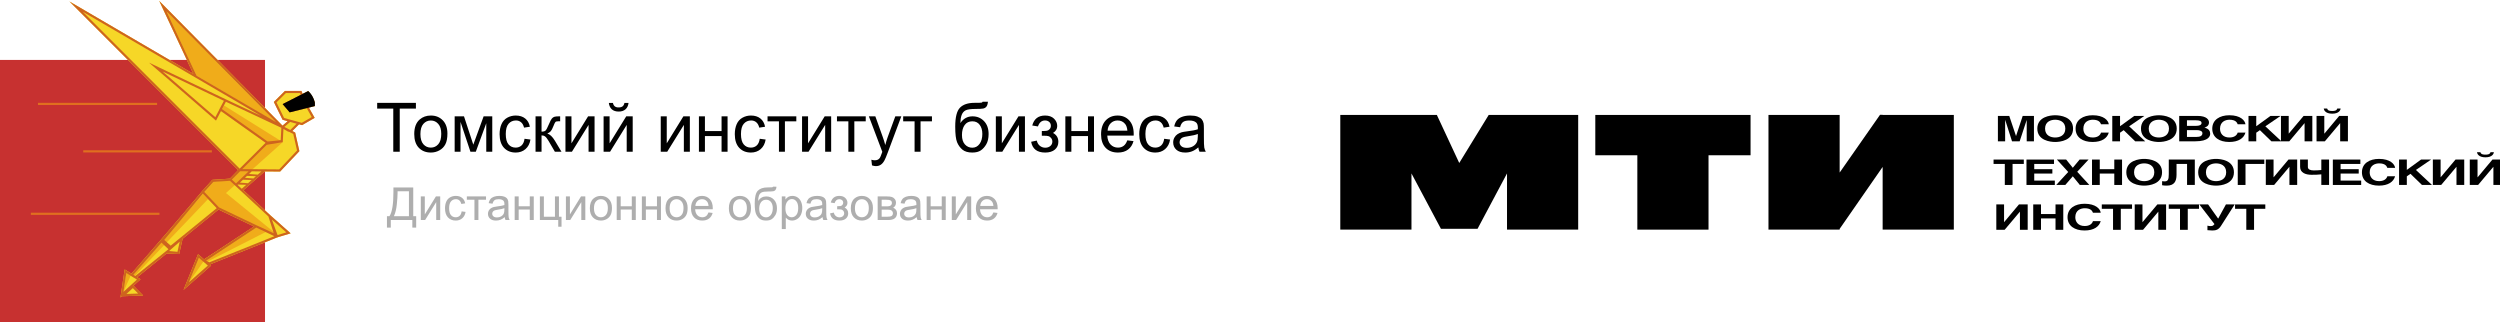 <?xml version="1.0" encoding="UTF-8"?> <svg xmlns="http://www.w3.org/2000/svg" width="659" height="85" viewBox="0 0 659 85" fill="none"> <g clip-path="url(#clip0_15_5)"> <g clip-path="url(#clip1_15_5)"> <path d="M69.858 15.796H-0.255V85.17H69.858V15.796Z" fill="#C73130"></path> <path fill-rule="evenodd" clip-rule="evenodd" d="M53.098 50.623L53.092 50.617L53.465 50.184L53.473 50.193L55.981 47.402L60.602 47.092L62.504 45.139H62.488L62.769 44.859L18.293 0.379L50.953 19.453L41.959 0.219L74.473 33.119L75.83 31.949L74.484 31.581L72.18 26.881L75.105 23.969H79.466L79.766 24.755L81.243 24.001C82.248 25.114 82.979 26.41 83.167 27.913L81.417 28.352L82.946 31.07L79.633 32.989L78.831 32.77L77.046 34.54L77.811 34.939L78.92 39.848L73.845 45.221L69.757 45.19L64.143 50.145L71.197 56.691L76.618 61.507L73.103 62.57L73.127 62.647L73.026 62.599L55.326 69.702L55.658 69.989L48.376 76.413L52.202 67.007L53.794 68.381L66.943 59.695L57.592 55.231L48.135 62.932L47.23 66.967L43.897 66.828L36.168 73.075L37.044 73.618L35.181 75.309L37.733 77.898L32.117 78.091L31.749 78.426L32.864 71.028L34.652 72.135C41.039 64.831 46.812 58.141 53.098 50.623Z" fill="#F6D727"></path> <path fill-rule="evenodd" clip-rule="evenodd" d="M51.823 19.959L43.877 2.969L73.114 32.593L51.823 19.959Z" fill="#F0AC1A"></path> <path fill-rule="evenodd" clip-rule="evenodd" d="M58.256 29.274L59.031 27.791L74.536 37.472L59.563 50.887L73.16 61.959L70.65 60.849L54.767 68.922L53.611 68.976L49.819 74.381L52.431 67.957L53.793 68.381L67.597 59.498L57.132 54.869L54.846 52.464L35.155 73.117L34.44 72.674L32.553 76.925L33.299 71.967L35.214 72.242L56.25 47.953L61.138 47.358L70.023 37.636L58.256 29.274Z" fill="#F0AC1A"></path> <path fill-rule="evenodd" clip-rule="evenodd" d="M73.991 36.956L74.163 33.684L59.539 26.817L58.522 28.765L70.541 37.307L73.991 36.956ZM53.098 50.623L53.092 50.617L53.465 50.184L53.473 50.193L55.981 47.402L60.602 47.092L62.504 45.139H62.488L62.769 44.859L18.293 0.379L50.953 19.453L41.959 0.219L74.473 33.119L75.83 31.949L74.484 31.581L72.18 26.881L75.105 23.969H79.466L79.766 24.755L81.243 24.001C82.248 25.114 82.979 26.41 83.167 27.913L81.417 28.352L82.946 31.07L79.633 32.989L78.831 32.77L77.046 34.54L77.811 34.939L78.92 39.848L73.845 45.221L69.757 45.19L64.143 50.145L71.197 56.691L76.618 61.507L73.103 62.57L73.127 62.647L73.026 62.599L55.326 69.702L55.658 69.989L48.376 76.413L52.202 67.007L53.794 68.381L66.943 59.695L57.592 55.231L48.135 62.932L47.23 66.967L43.897 66.828L36.168 73.075L37.044 73.618L35.181 75.309L37.733 77.898L32.117 78.091L31.749 78.426L32.864 71.028L34.652 72.135C41.039 64.831 46.812 58.141 53.098 50.623ZM63.294 45.143L61.138 47.357L62.209 48.35L65.543 45.16L63.294 45.143ZM66.36 45.166L65.637 45.858L67.944 46.032L68.903 45.185L66.36 45.166ZM76.623 34.96L77.31 35.319L78.295 39.677L73.597 44.651L63.858 44.58L70.292 38.174L74.536 37.472L74.719 33.989L76.174 34.839L75.943 34.605L76.622 34.961L76.623 34.96ZM74.962 33.45L76.517 34.264L78.181 32.611L76.482 32.139L74.962 33.45ZM80.842 28.495L82.172 30.86L79.552 32.378L74.886 31.102L72.875 26.996L75.343 24.539H79.073L79.254 25.016L74.504 27.441L76.362 29.621L80.842 28.495ZM68.836 30.554L59.463 26.153L39.286 16.512C45.17 21.608 51.056 26.701 56.939 31.799L58.256 29.274L70.022 37.636L63.173 44.456L21.811 3.091L68.836 30.554ZM59.021 26.571L57.763 28.924L57.785 28.94L56.766 30.894L42.853 18.846L59.021 26.571ZM43.877 2.969L72.741 32.176L51.822 19.959L43.877 2.969ZM67.473 46.447L65.107 46.366L64.575 46.874L66.799 47.042L67.473 46.447ZM66.331 47.455L64.05 47.377L63.253 48.139L65.376 48.299L66.331 47.455ZM64.895 48.722L62.722 48.648L62.627 48.739L63.724 49.757L64.895 48.722ZM63.713 50.524L62.214 49.133H62.214L61.795 48.746H61.796L60.626 47.66L56.25 47.953L53.866 50.606L57.721 54.663L67.495 59.33L72.153 61.466L70.756 57.06L63.713 50.524ZM53.098 50.623L53.26 50.429L53.098 50.623ZM72.327 62.267L67.541 59.981L54.336 68.704L55.199 69.139L72.327 62.267ZM75.478 61.258L71.664 57.87L73.16 61.959L75.478 61.258ZM52.431 67.957L49.819 74.382L54.791 69.994L52.431 67.957ZM35.011 75.946L33.338 77.479L36.417 77.374L35.011 75.946ZM33.299 71.967L32.553 76.924L36.1 73.702L33.299 71.967ZM35.143 72.44L35.655 72.756L44.399 65.689L42.563 63.956L35.143 72.44ZM47.374 63.715L44.571 66.166L46.777 66.377L47.374 63.715ZM53.493 51.038L43.288 63.244L44.994 64.754L57.132 54.87L53.493 51.038Z" fill="#CE641E"></path> <path fill-rule="evenodd" clip-rule="evenodd" d="M83.167 27.912C82.927 26.212 82.285 24.907 81.243 24L74.503 27.44L76.362 29.62L83.167 27.912Z" fill="black"></path> <path d="M41.407 27.108H10.013V27.679H41.407V27.108Z" fill="#E06F1F"></path> <path d="M55.849 39.611H21.943V40.181H55.849V39.611Z" fill="#E06F1F"></path> <path d="M42.035 56.072H8.13V56.642H42.035V56.072Z" fill="#E06F1F"></path> </g> <path d="M103.667 40V28.636H99.422V27.115H109.635V28.636H105.372V40H103.667ZM109.195 35.333C109.195 33.605 109.676 32.324 110.637 31.492C111.439 30.801 112.418 30.455 113.572 30.455C114.855 30.455 115.904 30.877 116.719 31.721C117.533 32.559 117.94 33.719 117.94 35.201C117.94 36.402 117.759 37.349 117.396 38.04C117.038 38.726 116.514 39.259 115.822 39.64C115.137 40.02 114.387 40.211 113.572 40.211C112.266 40.211 111.208 39.792 110.399 38.954C109.597 38.116 109.195 36.909 109.195 35.333ZM110.821 35.333C110.821 36.528 111.082 37.425 111.604 38.023C112.125 38.614 112.781 38.91 113.572 38.91C114.357 38.91 115.011 38.611 115.532 38.014C116.054 37.416 116.314 36.505 116.314 35.28C116.314 34.126 116.051 33.253 115.523 32.661C115.002 32.063 114.352 31.765 113.572 31.765C112.781 31.765 112.125 32.06 111.604 32.652C111.082 33.244 110.821 34.138 110.821 35.333ZM119.848 30.666H122.309L124.761 38.137L127.485 30.666H129.762V40H128.18V32.485L125.42 40H124.005L121.395 32.125V40H119.848V30.666ZM138.27 36.581L139.825 36.783C139.655 37.855 139.219 38.696 138.516 39.306C137.818 39.909 136.96 40.211 135.94 40.211C134.663 40.211 133.635 39.795 132.855 38.963C132.082 38.125 131.695 36.927 131.695 35.368C131.695 34.36 131.862 33.478 132.196 32.723C132.53 31.967 133.037 31.401 133.717 31.026C134.402 30.645 135.146 30.455 135.949 30.455C136.963 30.455 137.792 30.713 138.437 31.229C139.081 31.738 139.494 32.465 139.676 33.408L138.138 33.645C137.991 33.019 137.73 32.547 137.355 32.23C136.986 31.914 136.538 31.756 136.011 31.756C135.214 31.756 134.566 32.043 134.068 32.617C133.57 33.185 133.321 34.088 133.321 35.324C133.321 36.578 133.562 37.489 134.042 38.058C134.522 38.626 135.149 38.91 135.923 38.91C136.544 38.91 137.062 38.72 137.479 38.339C137.895 37.958 138.158 37.372 138.27 36.581ZM141.17 30.666H142.752V34.7C143.256 34.7 143.607 34.603 143.807 34.41C144.012 34.217 144.311 33.654 144.703 32.723C145.014 31.984 145.266 31.498 145.459 31.264C145.652 31.029 145.875 30.871 146.127 30.789C146.379 30.707 146.783 30.666 147.34 30.666H147.656V31.976L147.217 31.967C146.801 31.967 146.534 32.028 146.417 32.151C146.294 32.28 146.106 32.664 145.854 33.303C145.614 33.912 145.395 34.334 145.195 34.568C144.996 34.803 144.688 35.017 144.272 35.21C144.952 35.392 145.62 36.024 146.276 37.108L148.008 40H146.268L144.58 37.108C144.234 36.528 143.933 36.148 143.675 35.966C143.417 35.778 143.109 35.685 142.752 35.685V40H141.17V30.666ZM149.054 30.666H150.636V37.785L155.021 30.666H156.727V40H155.145V32.925L150.759 40H149.054V30.666ZM159.108 30.666H160.69V37.785L165.076 30.666H166.781V40H165.199V32.925L160.813 40H159.108V30.666ZM164.602 27.133H165.683C165.595 27.865 165.325 28.428 164.874 28.82C164.429 29.213 163.834 29.409 163.09 29.409C162.34 29.409 161.739 29.216 161.288 28.829C160.843 28.436 160.576 27.871 160.488 27.133H161.569C161.651 27.531 161.812 27.83 162.053 28.029C162.299 28.223 162.627 28.319 163.037 28.319C163.512 28.319 163.869 28.226 164.109 28.038C164.355 27.845 164.52 27.543 164.602 27.133ZM174.173 30.666H175.755V37.785L180.141 30.666H181.846V40H180.264V32.925L175.878 40H174.173V30.666ZM184.236 30.666H185.818V34.551H190.204V30.666H191.786V40H190.204V35.86H185.818V40H184.236V30.666ZM200.268 36.581L201.823 36.783C201.653 37.855 201.217 38.696 200.514 39.306C199.816 39.909 198.958 40.211 197.938 40.211C196.661 40.211 195.633 39.795 194.854 38.963C194.08 38.125 193.693 36.927 193.693 35.368C193.693 34.36 193.86 33.478 194.194 32.723C194.528 31.967 195.035 31.401 195.715 31.026C196.4 30.645 197.145 30.455 197.947 30.455C198.961 30.455 199.79 30.713 200.435 31.229C201.079 31.738 201.492 32.465 201.674 33.408L200.136 33.645C199.989 33.019 199.729 32.547 199.354 32.23C198.984 31.914 198.536 31.756 198.009 31.756C197.212 31.756 196.564 32.043 196.066 32.617C195.568 33.185 195.319 34.088 195.319 35.324C195.319 36.578 195.56 37.489 196.04 38.058C196.521 38.626 197.147 38.91 197.921 38.91C198.542 38.91 199.061 38.72 199.477 38.339C199.893 37.958 200.156 37.372 200.268 36.581ZM202.324 30.666H209.909V31.976H206.903V40H205.33V31.976H202.324V30.666ZM211.421 30.666H213.003V37.785L217.389 30.666H219.094V40H217.512V32.925L213.126 40H211.421V30.666ZM220.623 30.666H228.208V31.976H225.202V40H223.629V31.976H220.623V30.666ZM229.86 43.595L229.685 42.109C230.03 42.203 230.332 42.25 230.59 42.25C230.941 42.25 231.223 42.191 231.434 42.074C231.645 41.957 231.817 41.793 231.952 41.582C232.052 41.424 232.213 41.031 232.436 40.404C232.465 40.316 232.512 40.188 232.576 40.018L229.034 30.666H230.739L232.682 36.071C232.934 36.757 233.159 37.477 233.358 38.233C233.54 37.507 233.757 36.798 234.009 36.106L236.004 30.666H237.586L234.035 40.158C233.654 41.184 233.358 41.89 233.147 42.276C232.866 42.798 232.544 43.179 232.181 43.419C231.817 43.665 231.384 43.788 230.88 43.788C230.575 43.788 230.235 43.724 229.86 43.595ZM238.078 30.666H245.663V31.976H242.657V40H241.084V31.976H238.078V30.666ZM259.022 26.808L260.42 26.825C260.355 27.452 260.215 27.889 259.998 28.135C259.787 28.381 259.512 28.539 259.172 28.609C258.838 28.68 258.179 28.715 257.194 28.715C255.888 28.715 254.997 28.841 254.522 29.093C254.048 29.345 253.705 29.749 253.494 30.306C253.289 30.856 253.175 31.568 253.151 32.441C253.55 31.85 254.016 31.407 254.549 31.114C255.082 30.815 255.683 30.666 256.351 30.666C257.575 30.666 258.589 31.088 259.392 31.932C260.194 32.77 260.596 33.906 260.596 35.342C260.596 36.432 260.394 37.325 259.989 38.023C259.585 38.72 259.104 39.259 258.548 39.64C257.997 40.02 257.244 40.211 256.289 40.211C255.182 40.211 254.32 39.959 253.705 39.455C253.09 38.945 252.618 38.295 252.29 37.504C251.962 36.713 251.798 35.336 251.798 33.373C251.798 30.906 252.214 29.245 253.046 28.39C253.884 27.534 255.17 27.106 256.904 27.106C257.982 27.106 258.595 27.089 258.741 27.054C258.888 27.019 258.981 26.936 259.022 26.808ZM258.943 35.298C258.943 34.325 258.712 33.528 258.249 32.907C257.792 32.286 257.145 31.976 256.307 31.976C255.434 31.976 254.76 32.304 254.285 32.96C253.811 33.616 253.573 34.492 253.573 35.588C253.573 36.672 253.834 37.501 254.355 38.075C254.883 38.649 255.53 38.937 256.298 38.937C257.083 38.937 257.719 38.605 258.205 37.943C258.697 37.275 258.943 36.394 258.943 35.298ZM262.503 30.666H264.085V37.785L268.471 30.666H270.176V40H268.594V32.925L264.208 40H262.503V30.666ZM274.623 35.781V34.542C275.291 34.536 275.745 34.51 275.985 34.463C276.231 34.416 276.463 34.275 276.68 34.041C276.896 33.807 277.005 33.514 277.005 33.162C277.005 32.734 276.861 32.395 276.574 32.143C276.293 31.885 275.927 31.756 275.476 31.756C274.585 31.756 273.961 32.28 273.604 33.329L272.101 33.083C272.569 31.331 273.7 30.455 275.493 30.455C276.489 30.455 277.269 30.727 277.831 31.273C278.399 31.817 278.684 32.468 278.684 33.224C278.684 33.985 278.314 34.592 277.576 35.043C278.045 35.295 278.396 35.617 278.631 36.01C278.865 36.397 278.982 36.856 278.982 37.39C278.982 38.227 278.678 38.907 278.068 39.429C277.459 39.95 276.606 40.211 275.511 40.211C273.384 40.211 272.15 39.265 271.811 37.372L273.296 37.056C273.431 37.653 273.703 38.116 274.113 38.444C274.529 38.773 275.004 38.937 275.537 38.937C276.07 38.937 276.513 38.787 276.864 38.488C277.222 38.184 277.4 37.797 277.4 37.328C277.4 36.965 277.289 36.648 277.066 36.379C276.844 36.109 276.606 35.942 276.354 35.878C276.103 35.808 275.646 35.773 274.983 35.773C274.931 35.773 274.811 35.775 274.623 35.781ZM280.828 30.666H282.41V34.551H286.796V30.666H288.378V40H286.796V35.86H282.41V40H280.828V30.666ZM297.158 36.994L298.793 37.196C298.535 38.151 298.058 38.893 297.36 39.42C296.663 39.947 295.772 40.211 294.688 40.211C293.323 40.211 292.239 39.792 291.437 38.954C290.64 38.11 290.241 36.93 290.241 35.412C290.241 33.842 290.646 32.623 291.454 31.756C292.263 30.889 293.312 30.455 294.601 30.455C295.849 30.455 296.868 30.88 297.659 31.73C298.45 32.579 298.846 33.774 298.846 35.315C298.846 35.409 298.843 35.55 298.837 35.737H291.876C291.935 36.763 292.225 37.548 292.746 38.093C293.268 38.638 293.918 38.91 294.697 38.91C295.277 38.91 295.772 38.758 296.183 38.453C296.593 38.148 296.918 37.662 297.158 36.994ZM291.964 34.437H297.176C297.105 33.651 296.906 33.062 296.578 32.67C296.074 32.06 295.421 31.756 294.618 31.756C293.892 31.756 293.279 31.999 292.781 32.485C292.289 32.972 292.017 33.622 291.964 34.437ZM306.879 36.581L308.435 36.783C308.265 37.855 307.828 38.696 307.125 39.306C306.428 39.909 305.569 40.211 304.55 40.211C303.272 40.211 302.244 39.795 301.465 38.963C300.691 38.125 300.305 36.927 300.305 35.368C300.305 34.36 300.472 33.478 300.806 32.723C301.14 31.967 301.646 31.401 302.326 31.026C303.012 30.645 303.756 30.455 304.559 30.455C305.572 30.455 306.401 30.713 307.046 31.229C307.69 31.738 308.104 32.465 308.285 33.408L306.747 33.645C306.601 33.019 306.34 32.547 305.965 32.23C305.596 31.914 305.147 31.756 304.62 31.756C303.823 31.756 303.176 32.043 302.678 32.617C302.18 33.185 301.931 34.088 301.931 35.324C301.931 36.578 302.171 37.489 302.651 38.058C303.132 38.626 303.759 38.91 304.532 38.91C305.153 38.91 305.672 38.72 306.088 38.339C306.504 37.958 306.768 37.372 306.879 36.581ZM315.879 38.849C315.293 39.347 314.728 39.698 314.183 39.903C313.644 40.108 313.063 40.211 312.442 40.211C311.417 40.211 310.629 39.962 310.078 39.464C309.527 38.96 309.252 38.318 309.252 37.539C309.252 37.082 309.354 36.666 309.56 36.291C309.771 35.91 310.043 35.605 310.377 35.377C310.717 35.148 311.098 34.976 311.52 34.858C311.83 34.776 312.299 34.697 312.926 34.621C314.203 34.469 315.144 34.287 315.747 34.076C315.753 33.859 315.756 33.722 315.756 33.663C315.756 33.019 315.606 32.565 315.308 32.301C314.903 31.943 314.303 31.765 313.506 31.765C312.762 31.765 312.211 31.896 311.854 32.16C311.502 32.418 311.241 32.878 311.071 33.54L309.524 33.329C309.665 32.667 309.896 32.134 310.219 31.73C310.541 31.319 311.007 31.006 311.616 30.789C312.226 30.566 312.932 30.455 313.734 30.455C314.531 30.455 315.179 30.549 315.677 30.736C316.175 30.924 316.541 31.161 316.775 31.448C317.01 31.73 317.174 32.087 317.268 32.52C317.32 32.79 317.347 33.276 317.347 33.98V36.089C317.347 37.56 317.379 38.491 317.443 38.884C317.514 39.27 317.648 39.643 317.848 40H316.195C316.031 39.672 315.926 39.288 315.879 38.849ZM315.747 35.315C315.173 35.55 314.312 35.749 313.163 35.913C312.513 36.007 312.053 36.112 311.783 36.23C311.514 36.347 311.306 36.52 311.159 36.748C311.013 36.971 310.939 37.22 310.939 37.495C310.939 37.917 311.098 38.269 311.414 38.55C311.736 38.831 312.205 38.972 312.82 38.972C313.43 38.972 313.972 38.84 314.446 38.576C314.921 38.307 315.27 37.94 315.492 37.477C315.662 37.12 315.747 36.593 315.747 35.895V35.315Z" fill="black"></path> <path d="M103.705 49.41H108.932V56.986H109.705V60.004H108.691V58H103.014V60.004H102V56.986H102.668C103.359 55.943 103.705 53.836 103.705 50.664V49.41ZM107.795 50.424H104.801V50.863C104.801 51.594 104.734 52.594 104.602 53.863C104.473 55.129 104.217 56.17 103.834 56.986H107.795V50.424ZM110.924 51.777H111.979V56.523L114.902 51.777H116.039V58H114.984V53.283L112.061 58H110.924V51.777ZM121.688 55.721L122.725 55.855C122.611 56.57 122.32 57.131 121.852 57.537C121.387 57.94 120.814 58.141 120.135 58.141C119.283 58.141 118.598 57.863 118.078 57.309C117.562 56.75 117.305 55.951 117.305 54.912C117.305 54.24 117.416 53.652 117.639 53.148C117.861 52.645 118.199 52.268 118.652 52.018C119.109 51.764 119.605 51.637 120.141 51.637C120.816 51.637 121.369 51.809 121.799 52.152C122.229 52.492 122.504 52.977 122.625 53.605L121.6 53.764C121.502 53.346 121.328 53.031 121.078 52.82C120.832 52.609 120.533 52.504 120.182 52.504C119.65 52.504 119.219 52.695 118.887 53.078C118.555 53.457 118.389 54.059 118.389 54.883C118.389 55.719 118.549 56.326 118.869 56.705C119.189 57.084 119.607 57.273 120.123 57.273C120.537 57.273 120.883 57.147 121.16 56.893C121.438 56.639 121.613 56.248 121.688 55.721ZM123.059 51.777H128.115V52.65H126.111V58H125.062V52.65H123.059V51.777ZM133.043 57.232C132.652 57.565 132.275 57.799 131.912 57.935C131.553 58.072 131.166 58.141 130.752 58.141C130.068 58.141 129.543 57.975 129.176 57.643C128.809 57.307 128.625 56.879 128.625 56.359C128.625 56.055 128.693 55.777 128.83 55.527C128.971 55.273 129.152 55.07 129.375 54.918C129.602 54.766 129.855 54.65 130.137 54.572C130.344 54.518 130.656 54.465 131.074 54.414C131.926 54.312 132.553 54.191 132.955 54.051C132.959 53.906 132.961 53.815 132.961 53.775C132.961 53.346 132.861 53.043 132.662 52.867C132.393 52.629 131.992 52.51 131.461 52.51C130.965 52.51 130.598 52.598 130.359 52.773C130.125 52.945 129.951 53.252 129.838 53.693L128.807 53.553C128.9 53.111 129.055 52.756 129.27 52.486C129.484 52.213 129.795 52.004 130.201 51.859C130.607 51.711 131.078 51.637 131.613 51.637C132.145 51.637 132.576 51.699 132.908 51.824C133.24 51.949 133.484 52.107 133.641 52.299C133.797 52.486 133.906 52.725 133.969 53.014C134.004 53.193 134.021 53.518 134.021 53.986V55.393C134.021 56.373 134.043 56.994 134.086 57.256C134.133 57.514 134.223 57.762 134.355 58H133.254C133.145 57.781 133.074 57.525 133.043 57.232ZM132.955 54.877C132.572 55.033 131.998 55.166 131.232 55.275C130.799 55.338 130.492 55.408 130.312 55.486C130.133 55.565 129.994 55.68 129.896 55.832C129.799 55.98 129.75 56.147 129.75 56.33C129.75 56.611 129.855 56.846 130.066 57.033C130.281 57.221 130.594 57.315 131.004 57.315C131.41 57.315 131.771 57.227 132.088 57.051C132.404 56.871 132.637 56.627 132.785 56.318C132.898 56.08 132.955 55.728 132.955 55.264V54.877ZM135.668 51.777H136.723V54.367H139.646V51.777H140.701V58H139.646V55.24H136.723V58H135.668V51.777ZM142.312 51.777H143.367V57.133H146.285V51.777H147.34V57.133H148.02V59.764H147.152V58H142.312V51.777ZM149.174 51.777H150.229V56.523L153.152 51.777H154.289V58H153.234V53.283L150.311 58H149.174V51.777ZM155.484 54.889C155.484 53.736 155.805 52.883 156.445 52.328C156.98 51.867 157.633 51.637 158.402 51.637C159.258 51.637 159.957 51.918 160.5 52.48C161.043 53.039 161.314 53.812 161.314 54.801C161.314 55.602 161.193 56.232 160.951 56.693C160.713 57.15 160.363 57.506 159.902 57.76C159.445 58.014 158.945 58.141 158.402 58.141C157.531 58.141 156.826 57.861 156.287 57.303C155.752 56.744 155.484 55.94 155.484 54.889ZM156.568 54.889C156.568 55.685 156.742 56.283 157.09 56.682C157.438 57.076 157.875 57.273 158.402 57.273C158.926 57.273 159.361 57.074 159.709 56.676C160.057 56.277 160.23 55.67 160.23 54.853C160.23 54.084 160.055 53.502 159.703 53.107C159.355 52.709 158.922 52.51 158.402 52.51C157.875 52.51 157.438 52.707 157.09 53.102C156.742 53.496 156.568 54.092 156.568 54.889ZM162.562 51.777H163.617V54.367H166.541V51.777H167.596V58H166.541V55.24H163.617V58H162.562V51.777ZM169.195 51.777H170.25V54.367H173.174V51.777H174.229V58H173.174V55.24H170.25V58H169.195V51.777ZM175.43 54.889C175.43 53.736 175.75 52.883 176.391 52.328C176.926 51.867 177.578 51.637 178.348 51.637C179.203 51.637 179.902 51.918 180.445 52.48C180.988 53.039 181.26 53.812 181.26 54.801C181.26 55.602 181.139 56.232 180.896 56.693C180.658 57.15 180.309 57.506 179.848 57.76C179.391 58.014 178.891 58.141 178.348 58.141C177.477 58.141 176.771 57.861 176.232 57.303C175.697 56.744 175.43 55.94 175.43 54.889ZM176.514 54.889C176.514 55.685 176.688 56.283 177.035 56.682C177.383 57.076 177.82 57.273 178.348 57.273C178.871 57.273 179.307 57.074 179.654 56.676C180.002 56.277 180.176 55.67 180.176 54.853C180.176 54.084 180 53.502 179.648 53.107C179.301 52.709 178.867 52.51 178.348 52.51C177.82 52.51 177.383 52.707 177.035 53.102C176.688 53.496 176.514 54.092 176.514 54.889ZM186.762 55.996L187.852 56.131C187.68 56.768 187.361 57.262 186.896 57.613C186.432 57.965 185.838 58.141 185.115 58.141C184.205 58.141 183.482 57.861 182.947 57.303C182.416 56.74 182.15 55.953 182.15 54.941C182.15 53.895 182.42 53.082 182.959 52.504C183.498 51.926 184.197 51.637 185.057 51.637C185.889 51.637 186.568 51.92 187.096 52.486C187.623 53.053 187.887 53.85 187.887 54.877C187.887 54.94 187.885 55.033 187.881 55.158H183.24C183.279 55.842 183.473 56.365 183.82 56.728C184.168 57.092 184.602 57.273 185.121 57.273C185.508 57.273 185.838 57.172 186.111 56.969C186.385 56.766 186.602 56.441 186.762 55.996ZM183.299 54.291H186.773C186.727 53.768 186.594 53.375 186.375 53.113C186.039 52.707 185.604 52.504 185.068 52.504C184.584 52.504 184.176 52.666 183.844 52.99C183.516 53.315 183.334 53.748 183.299 54.291ZM192.129 54.889C192.129 53.736 192.449 52.883 193.09 52.328C193.625 51.867 194.277 51.637 195.047 51.637C195.902 51.637 196.602 51.918 197.145 52.48C197.688 53.039 197.959 53.812 197.959 54.801C197.959 55.602 197.838 56.232 197.596 56.693C197.357 57.15 197.008 57.506 196.547 57.76C196.09 58.014 195.59 58.141 195.047 58.141C194.176 58.141 193.471 57.861 192.932 57.303C192.396 56.744 192.129 55.94 192.129 54.889ZM193.213 54.889C193.213 55.685 193.387 56.283 193.734 56.682C194.082 57.076 194.52 57.273 195.047 57.273C195.57 57.273 196.006 57.074 196.354 56.676C196.701 56.277 196.875 55.67 196.875 54.853C196.875 54.084 196.699 53.502 196.348 53.107C196 52.709 195.566 52.51 195.047 52.51C194.52 52.51 194.082 52.707 193.734 53.102C193.387 53.496 193.213 54.092 193.213 54.889ZM203.76 49.205L204.691 49.217C204.648 49.635 204.555 49.926 204.41 50.09C204.27 50.254 204.086 50.359 203.859 50.406C203.637 50.453 203.197 50.477 202.541 50.477C201.67 50.477 201.076 50.56 200.76 50.728C200.443 50.897 200.215 51.166 200.074 51.537C199.938 51.904 199.861 52.379 199.846 52.961C200.111 52.566 200.422 52.272 200.777 52.076C201.133 51.877 201.533 51.777 201.979 51.777C202.795 51.777 203.471 52.059 204.006 52.621C204.541 53.18 204.809 53.938 204.809 54.895C204.809 55.621 204.674 56.217 204.404 56.682C204.135 57.147 203.814 57.506 203.443 57.76C203.076 58.014 202.574 58.141 201.938 58.141C201.199 58.141 200.625 57.973 200.215 57.637C199.805 57.297 199.49 56.863 199.271 56.336C199.053 55.809 198.943 54.891 198.943 53.582C198.943 51.938 199.221 50.83 199.775 50.26C200.334 49.69 201.191 49.404 202.348 49.404C203.066 49.404 203.475 49.393 203.572 49.369C203.67 49.346 203.732 49.291 203.76 49.205ZM203.707 54.865C203.707 54.217 203.553 53.685 203.244 53.272C202.939 52.857 202.508 52.65 201.949 52.65C201.367 52.65 200.918 52.869 200.602 53.307C200.285 53.744 200.127 54.328 200.127 55.059C200.127 55.781 200.301 56.334 200.648 56.717C201 57.1 201.432 57.291 201.943 57.291C202.467 57.291 202.891 57.07 203.215 56.629C203.543 56.184 203.707 55.596 203.707 54.865ZM206.08 60.385V51.777H207.041V52.586C207.268 52.27 207.523 52.033 207.809 51.877C208.094 51.717 208.439 51.637 208.846 51.637C209.377 51.637 209.846 51.773 210.252 52.047C210.658 52.32 210.965 52.707 211.172 53.207C211.379 53.703 211.482 54.248 211.482 54.842C211.482 55.478 211.367 56.053 211.137 56.565C210.91 57.072 210.578 57.463 210.141 57.736C209.707 58.006 209.25 58.141 208.77 58.141C208.418 58.141 208.102 58.066 207.82 57.918C207.543 57.77 207.314 57.582 207.135 57.355V60.385H206.08ZM207.035 54.924C207.035 55.725 207.197 56.316 207.521 56.699C207.846 57.082 208.238 57.273 208.699 57.273C209.168 57.273 209.568 57.076 209.9 56.682C210.236 56.283 210.404 55.668 210.404 54.836C210.404 54.043 210.24 53.449 209.912 53.055C209.588 52.66 209.199 52.463 208.746 52.463C208.297 52.463 207.898 52.674 207.551 53.096C207.207 53.514 207.035 54.123 207.035 54.924ZM216.82 57.232C216.43 57.565 216.053 57.799 215.689 57.935C215.33 58.072 214.943 58.141 214.529 58.141C213.846 58.141 213.32 57.975 212.953 57.643C212.586 57.307 212.402 56.879 212.402 56.359C212.402 56.055 212.471 55.777 212.607 55.527C212.748 55.273 212.93 55.07 213.152 54.918C213.379 54.766 213.633 54.65 213.914 54.572C214.121 54.518 214.434 54.465 214.852 54.414C215.703 54.312 216.33 54.191 216.732 54.051C216.736 53.906 216.738 53.815 216.738 53.775C216.738 53.346 216.639 53.043 216.439 52.867C216.17 52.629 215.77 52.51 215.238 52.51C214.742 52.51 214.375 52.598 214.137 52.773C213.902 52.945 213.729 53.252 213.615 53.693L212.584 53.553C212.678 53.111 212.832 52.756 213.047 52.486C213.262 52.213 213.572 52.004 213.979 51.859C214.385 51.711 214.855 51.637 215.391 51.637C215.922 51.637 216.354 51.699 216.686 51.824C217.018 51.949 217.262 52.107 217.418 52.299C217.574 52.486 217.684 52.725 217.746 53.014C217.781 53.193 217.799 53.518 217.799 53.986V55.393C217.799 56.373 217.82 56.994 217.863 57.256C217.91 57.514 218 57.762 218.133 58H217.031C216.922 57.781 216.852 57.525 216.82 57.232ZM216.732 54.877C216.35 55.033 215.775 55.166 215.01 55.275C214.576 55.338 214.27 55.408 214.09 55.486C213.91 55.565 213.771 55.68 213.674 55.832C213.576 55.98 213.527 56.147 213.527 56.33C213.527 56.611 213.633 56.846 213.844 57.033C214.059 57.221 214.371 57.315 214.781 57.315C215.188 57.315 215.549 57.227 215.865 57.051C216.182 56.871 216.414 56.627 216.562 56.318C216.676 56.08 216.732 55.728 216.732 55.264V54.877ZM220.676 55.188V54.361C221.121 54.357 221.424 54.34 221.584 54.309C221.748 54.277 221.902 54.184 222.047 54.027C222.191 53.871 222.264 53.676 222.264 53.441C222.264 53.156 222.168 52.93 221.977 52.762C221.789 52.59 221.545 52.504 221.244 52.504C220.65 52.504 220.234 52.853 219.996 53.553L218.994 53.389C219.307 52.221 220.061 51.637 221.256 51.637C221.92 51.637 222.439 51.818 222.814 52.182C223.193 52.545 223.383 52.978 223.383 53.482C223.383 53.99 223.137 54.395 222.645 54.695C222.957 54.863 223.191 55.078 223.348 55.34C223.504 55.598 223.582 55.904 223.582 56.26C223.582 56.818 223.379 57.272 222.973 57.619C222.566 57.967 221.998 58.141 221.268 58.141C219.85 58.141 219.027 57.51 218.801 56.248L219.791 56.037C219.881 56.435 220.062 56.744 220.336 56.963C220.613 57.182 220.93 57.291 221.285 57.291C221.641 57.291 221.936 57.191 222.17 56.992C222.408 56.789 222.527 56.531 222.527 56.219C222.527 55.977 222.453 55.766 222.305 55.586C222.156 55.406 221.998 55.295 221.83 55.252C221.662 55.205 221.357 55.182 220.916 55.182C220.881 55.182 220.801 55.184 220.676 55.188ZM224.273 54.889C224.273 53.736 224.594 52.883 225.234 52.328C225.77 51.867 226.422 51.637 227.191 51.637C228.047 51.637 228.746 51.918 229.289 52.48C229.832 53.039 230.104 53.812 230.104 54.801C230.104 55.602 229.982 56.232 229.74 56.693C229.502 57.15 229.152 57.506 228.691 57.76C228.234 58.014 227.734 58.141 227.191 58.141C226.32 58.141 225.615 57.861 225.076 57.303C224.541 56.744 224.273 55.94 224.273 54.889ZM225.357 54.889C225.357 55.685 225.531 56.283 225.879 56.682C226.227 57.076 226.664 57.273 227.191 57.273C227.715 57.273 228.15 57.074 228.498 56.676C228.846 56.277 229.02 55.67 229.02 54.853C229.02 54.084 228.844 53.502 228.492 53.107C228.145 52.709 227.711 52.51 227.191 52.51C226.664 52.51 226.227 52.707 225.879 53.102C225.531 53.496 225.357 54.092 225.357 54.889ZM231.352 51.777H233.783C234.381 51.777 234.824 51.828 235.113 51.93C235.406 52.027 235.656 52.209 235.863 52.475C236.074 52.74 236.18 53.059 236.18 53.43C236.18 53.727 236.117 53.986 235.992 54.209C235.871 54.428 235.688 54.611 235.441 54.76C235.734 54.857 235.977 55.041 236.168 55.31C236.363 55.576 236.461 55.893 236.461 56.26C236.422 56.85 236.211 57.287 235.828 57.572C235.445 57.857 234.889 58 234.158 58H231.352V51.777ZM232.406 54.397H233.531C233.98 54.397 234.289 54.373 234.457 54.326C234.625 54.279 234.775 54.185 234.908 54.045C235.041 53.9 235.107 53.728 235.107 53.529C235.107 53.201 234.99 52.973 234.756 52.844C234.525 52.715 234.129 52.65 233.566 52.65H232.406V54.397ZM232.406 57.133H233.795C234.393 57.133 234.803 57.065 235.025 56.928C235.248 56.787 235.365 56.547 235.377 56.207C235.377 56.008 235.312 55.824 235.184 55.656C235.055 55.484 234.887 55.377 234.68 55.334C234.473 55.287 234.141 55.264 233.684 55.264H232.406V57.133ZM241.641 57.232C241.25 57.565 240.873 57.799 240.51 57.935C240.15 58.072 239.764 58.141 239.35 58.141C238.666 58.141 238.141 57.975 237.773 57.643C237.406 57.307 237.223 56.879 237.223 56.359C237.223 56.055 237.291 55.777 237.428 55.527C237.568 55.273 237.75 55.07 237.973 54.918C238.199 54.766 238.453 54.65 238.734 54.572C238.941 54.518 239.254 54.465 239.672 54.414C240.523 54.312 241.15 54.191 241.553 54.051C241.557 53.906 241.559 53.815 241.559 53.775C241.559 53.346 241.459 53.043 241.26 52.867C240.99 52.629 240.59 52.51 240.059 52.51C239.562 52.51 239.195 52.598 238.957 52.773C238.723 52.945 238.549 53.252 238.436 53.693L237.404 53.553C237.498 53.111 237.652 52.756 237.867 52.486C238.082 52.213 238.393 52.004 238.799 51.859C239.205 51.711 239.676 51.637 240.211 51.637C240.742 51.637 241.174 51.699 241.506 51.824C241.838 51.949 242.082 52.107 242.238 52.299C242.395 52.486 242.504 52.725 242.566 53.014C242.602 53.193 242.619 53.518 242.619 53.986V55.393C242.619 56.373 242.641 56.994 242.684 57.256C242.73 57.514 242.82 57.762 242.953 58H241.852C241.742 57.781 241.672 57.525 241.641 57.232ZM241.553 54.877C241.17 55.033 240.596 55.166 239.83 55.275C239.396 55.338 239.09 55.408 238.91 55.486C238.73 55.565 238.592 55.68 238.494 55.832C238.396 55.98 238.348 56.147 238.348 56.33C238.348 56.611 238.453 56.846 238.664 57.033C238.879 57.221 239.191 57.315 239.602 57.315C240.008 57.315 240.369 57.227 240.686 57.051C241.002 56.871 241.234 56.627 241.383 56.318C241.496 56.08 241.553 55.728 241.553 55.264V54.877ZM244.266 51.777H245.32V54.367H248.244V51.777H249.299V58H248.244V55.24H245.32V58H244.266V51.777ZM250.893 51.777H251.947V56.523L254.871 51.777H256.008V58H254.953V53.283L252.029 58H250.893V51.777ZM261.855 55.996L262.945 56.131C262.773 56.768 262.455 57.262 261.99 57.613C261.525 57.965 260.932 58.141 260.209 58.141C259.299 58.141 258.576 57.861 258.041 57.303C257.51 56.74 257.244 55.953 257.244 54.941C257.244 53.895 257.514 53.082 258.053 52.504C258.592 51.926 259.291 51.637 260.15 51.637C260.982 51.637 261.662 51.92 262.189 52.486C262.717 53.053 262.98 53.85 262.98 54.877C262.98 54.94 262.979 55.033 262.975 55.158H258.334C258.373 55.842 258.566 56.365 258.914 56.728C259.262 57.092 259.695 57.273 260.215 57.273C260.602 57.273 260.932 57.172 261.205 56.969C261.479 56.766 261.695 56.441 261.855 55.996ZM258.393 54.291H261.867C261.82 53.768 261.688 53.375 261.469 53.113C261.133 52.707 260.697 52.504 260.162 52.504C259.678 52.504 259.27 52.666 258.938 52.99C258.609 53.315 258.428 53.748 258.393 54.291Z" fill="black" fill-opacity="0.32"></path> <path d="M655.163 41.471C656.99 41.471 657.356 40.493 657.396 40.116H656.489C656.421 40.365 656.313 40.762 655.163 40.762C654.013 40.762 653.903 40.365 653.837 40.116H652.931C652.97 40.494 653.335 41.471 655.163 41.471Z" fill="black"></path> <path d="M559.372 48.756V42.061H557.327V44.597H553.497V42.061H551.454V48.756H553.497V45.75H557.327V48.756H559.372Z" fill="black"></path> <path d="M560.497 45.409C560.497 48.545 563.908 48.932 565.208 48.932C566.507 48.932 569.918 48.545 569.918 45.409C569.918 42.274 566.507 41.886 565.208 41.886C563.908 41.886 560.497 42.274 560.497 45.409ZM567.873 45.409C567.873 47.282 566.316 47.751 565.207 47.751C564.096 47.751 562.539 47.281 562.539 45.409C562.539 43.537 564.096 43.067 565.207 43.067C566.318 43.066 567.873 43.537 567.873 45.409Z" fill="black"></path> <path d="M558.841 34.982L559.803 34.308L562.835 37.25H565.474L561.237 33.295L565.245 30.556H562.591L558.841 33.275V30.556H556.797V37.25H558.841V34.982Z" fill="black"></path> <path d="M551.608 37.425C554.073 37.425 555.467 36.411 555.874 34.954H553.83C553.585 35.775 552.787 36.245 551.65 36.245C549.918 36.245 549.174 35.129 549.174 33.929C549.174 32.04 550.662 31.56 551.65 31.56C553.342 31.56 553.668 32.343 553.83 32.75H555.874C555.765 31.763 554.573 30.38 551.636 30.38C549.105 30.38 547.128 31.57 547.128 33.913C547.128 36.217 548.996 37.425 551.608 37.425Z" fill="black"></path> <path d="M541.749 37.425C543.049 37.425 546.459 37.038 546.459 33.903C546.459 30.767 543.049 30.38 541.749 30.38C540.449 30.38 537.038 30.767 537.038 33.903C537.038 37.038 540.449 37.425 541.749 37.425ZM541.749 31.561C542.86 31.561 544.417 32.031 544.417 33.903C544.417 35.775 542.86 36.245 541.749 36.245C540.638 36.245 539.081 35.775 539.081 33.903C539.083 32.03 540.638 31.561 541.749 31.561Z" fill="black"></path> <path d="M587.633 37.425C590.097 37.425 591.492 36.411 591.897 34.954H589.853C589.61 35.775 588.812 36.245 587.675 36.245C585.943 36.245 585.198 35.129 585.198 33.93C585.198 32.04 586.686 31.56 587.675 31.56C589.366 31.56 589.692 32.344 589.853 32.75H591.897C591.789 31.763 590.598 30.38 587.66 30.38C585.13 30.38 583.153 31.57 583.153 33.913C583.153 36.217 585.02 37.425 587.633 37.425Z" fill="black"></path> <path d="M541.436 43.214V42.061H534.18V48.756H541.652V47.603H536.224V45.75H541.003V44.597H536.224V43.214H541.436Z" fill="black"></path> <path d="M579.443 45.409C579.443 48.545 582.855 48.932 584.155 48.932C585.454 48.932 588.865 48.545 588.865 45.409C588.865 42.274 585.454 41.886 584.155 41.886C582.855 41.886 579.443 42.274 579.443 45.409ZM586.82 45.409C586.82 47.282 585.263 47.751 584.154 47.751C583.043 47.751 581.486 47.281 581.486 45.409C581.486 43.537 583.043 43.067 584.154 43.067C585.264 43.066 586.82 43.537 586.82 45.409Z" fill="black"></path> <path d="M589.871 48.756H591.915V43.214H596.869V42.061H589.871V48.756Z" fill="black"></path> <path d="M564.363 33.903C564.363 37.038 567.776 37.425 569.075 37.425C570.375 37.425 573.786 37.038 573.786 33.903C573.786 30.767 570.375 30.38 569.075 30.38C567.775 30.38 564.363 30.767 564.363 33.903ZM569.074 31.561C570.184 31.561 571.741 32.032 571.741 33.903C571.741 35.775 570.184 36.245 569.074 36.245C567.964 36.245 566.407 35.775 566.407 33.903C566.408 32.03 567.965 31.561 569.074 31.561Z" fill="black"></path> <path d="M594.749 34.982L595.71 34.308L598.742 37.25H601.259H601.382H603.453L607.459 32.483H607.487V37.25H609.53V30.556H607.23L603.317 35.222H603.304V30.556H601.259V37.135L597.146 33.295L601.152 30.556H598.499L594.749 33.275V30.556H592.706V37.25H594.749V34.982Z" fill="black"></path> <path d="M616.841 32.483H616.868V37.25H618.911V30.556H616.61L612.711 35.222H612.685V30.556H610.641V37.25H612.834L616.841 32.483Z" fill="black"></path> <path d="M614.77 29.966C616.596 29.966 616.962 28.988 617.002 28.61H616.095C616.027 28.858 615.92 29.255 614.77 29.255C613.618 29.255 613.51 28.858 613.443 28.61H612.536C612.576 28.988 612.942 29.966 614.77 29.966Z" fill="black"></path> <path d="M582.602 35.249C582.602 34.595 582.304 33.949 581.099 33.645C581.506 33.507 582.29 33.221 582.29 32.262C582.29 31.58 581.681 30.556 579.285 30.556H574.44V37.25H578.663C582.29 37.25 582.602 35.821 582.602 35.249ZM576.483 31.709H578.825C579.758 31.709 580.327 31.883 580.327 32.428C580.327 32.962 579.691 33.175 578.879 33.175H576.483V31.709V31.709ZM576.483 34.298H579.082C579.827 34.298 580.557 34.529 580.557 35.109C580.557 35.792 579.975 36.097 578.974 36.097H576.483V34.298Z" fill="black"></path> <path d="M541.835 56.423H538.004V53.887H535.96V60.582H538.004V57.575H541.835V60.582H543.88V53.887H541.835V56.423Z" fill="black"></path> <path d="M616.98 45.75H621.758V44.597H616.98V43.214H622.192V42.061H614.937V48.756H622.408V47.603H616.98V45.75Z" fill="black"></path> <path d="M611.9 44.818C611.224 44.885 610.532 44.921 609.87 44.921C609.045 44.921 608.354 44.671 608.354 44.027V42.062H606.31V43.999C606.31 45.52 607.731 46.073 609.315 46.073C610.194 46.073 611.035 46.063 611.9 45.962V48.756H613.943V42.061H611.9V44.818V44.818Z" fill="black"></path> <path d="M599.324 46.727H599.31V42.061H597.266V48.756H599.459L603.466 43.989H603.494V48.756H605.538V42.061H603.237L599.324 46.727Z" fill="black"></path> <path d="M589.162 55.041H592.126V60.582H594.17V55.041H597.135V53.887H589.162V55.041Z" fill="black"></path> <path d="M584.708 57.63L582.055 53.887H579.74L583.733 59.069C583.395 59.495 583.232 59.596 582.677 59.596C582.42 59.596 582.054 59.541 581.879 59.485V60.675C582.096 60.711 582.732 60.757 583.137 60.757C584.099 60.757 584.789 60.581 585.453 59.549L589.067 53.887H586.752L584.708 57.63Z" fill="black"></path> <path d="M627.128 43.066C628.819 43.066 629.145 43.85 629.307 44.256H631.35C631.242 43.269 630.051 41.885 627.114 41.885C624.583 41.885 622.606 43.075 622.606 45.417C622.606 47.722 624.475 48.931 627.086 48.931C629.55 48.931 630.945 47.916 631.35 46.459H629.307C629.063 47.281 628.265 47.749 627.128 47.749C625.396 47.749 624.651 46.633 624.651 45.436C624.65 43.546 626.14 43.066 627.128 43.066Z" fill="black"></path> <path d="M643.359 46.727H643.344V42.061H641.3V48.756H643.493L647.5 43.989H647.528V48.756H649.572V42.061H647.27L643.359 46.727Z" fill="black"></path> <path d="M571.685 55.041H574.65V60.582H576.694V55.041H579.659V53.887H571.685V55.041Z" fill="black"></path> <path d="M657.004 42.061L653.106 46.727H653.078V42.061H651.034V48.756H653.227L657.233 43.989H657.261V48.756H659.304V42.061H657.004Z" fill="black"></path> <path d="M528.554 31.653H528.582L530.369 37.25H532.385L534.227 31.653H534.24V37.25H536.148V30.556H533.184L531.438 35.83H531.411L529.639 30.556H526.646V37.25H528.554V31.653Z" fill="black"></path> <path d="M640.84 42.061H638.188L634.439 44.782V42.061H632.394V48.756H634.439V46.487L635.398 45.815L638.432 48.756H641.072L636.835 44.8L640.84 42.061Z" fill="black"></path> <path d="M573.735 46.073V43.214H576.509V48.756H578.553V42.061H571.69V45.925C571.69 47.372 571.459 47.814 570.539 47.814C570.268 47.814 570.053 47.787 569.93 47.759V48.829C570.282 48.903 570.715 48.93 571.175 48.93C573.114 48.932 573.735 47.806 573.735 46.073Z" fill="black"></path> <path d="M496.265 30.268H495.57L484.932 45.49V30.298H466.169V60.531H484.932V60.328L496.265 44.002V60.531H515.028V30.298H496.265V30.268Z" fill="black"></path> <path d="M397.248 30.299H392.424L384.655 42.965L378.754 30.299H372.063H363.859H353.3V60.531H372.063V45.718L379.832 60.319H380.537H388.773H389.477L397.248 45.718V60.531H416.01V30.299H405.452H397.248Z" fill="black"></path> <path d="M528.285 58.554H528.271V53.887H526.228V60.582H528.42L532.428 55.816H532.454V60.582H534.498V53.887H532.196L528.285 58.554Z" fill="black"></path> <path d="M431.604 30.299H420.522V40.927H431.604V60.532H450.366V40.927H461.447V30.299H450.366H431.604Z" fill="black"></path> <path d="M528.467 48.756H530.511V43.214H533.476V42.061H525.502V43.214H528.467V48.756Z" fill="black"></path> <path d="M554.032 55.041H556.997V60.582H559.041V55.041H562.006V53.887H554.032V55.041Z" fill="black"></path> <path d="M548.245 48.756H550.748L547.554 45.279L550.546 42.061H548.178L546.389 44.229L544.643 42.061H542.194L545.185 45.334L542.019 48.756H544.414L546.389 46.469L548.245 48.756Z" fill="black"></path> <path d="M564.768 58.554H564.755V53.887H562.711V60.582H564.904L568.911 55.816H568.937V60.582H570.981V53.887H568.679L564.768 58.554Z" fill="black"></path> <path d="M549.525 54.892C551.217 54.892 551.542 55.676 551.704 56.082H553.748C553.639 55.096 552.448 53.711 549.512 53.711C546.981 53.711 545.003 54.901 545.003 57.244C545.003 59.549 546.872 60.757 549.483 60.757C551.948 60.757 553.342 59.743 553.748 58.285H551.704C551.461 59.107 550.662 59.576 549.525 59.576C547.793 59.576 547.048 58.46 547.048 57.262C547.047 55.372 548.535 54.892 549.525 54.892Z" fill="black"></path> </g> <defs> <clipPath id="clip0_15_5"> <rect width="659" height="85" fill="white"></rect> </clipPath> <clipPath id="clip1_15_5"> <rect width="83" height="85" fill="white"></rect> </clipPath> </defs> </svg> 